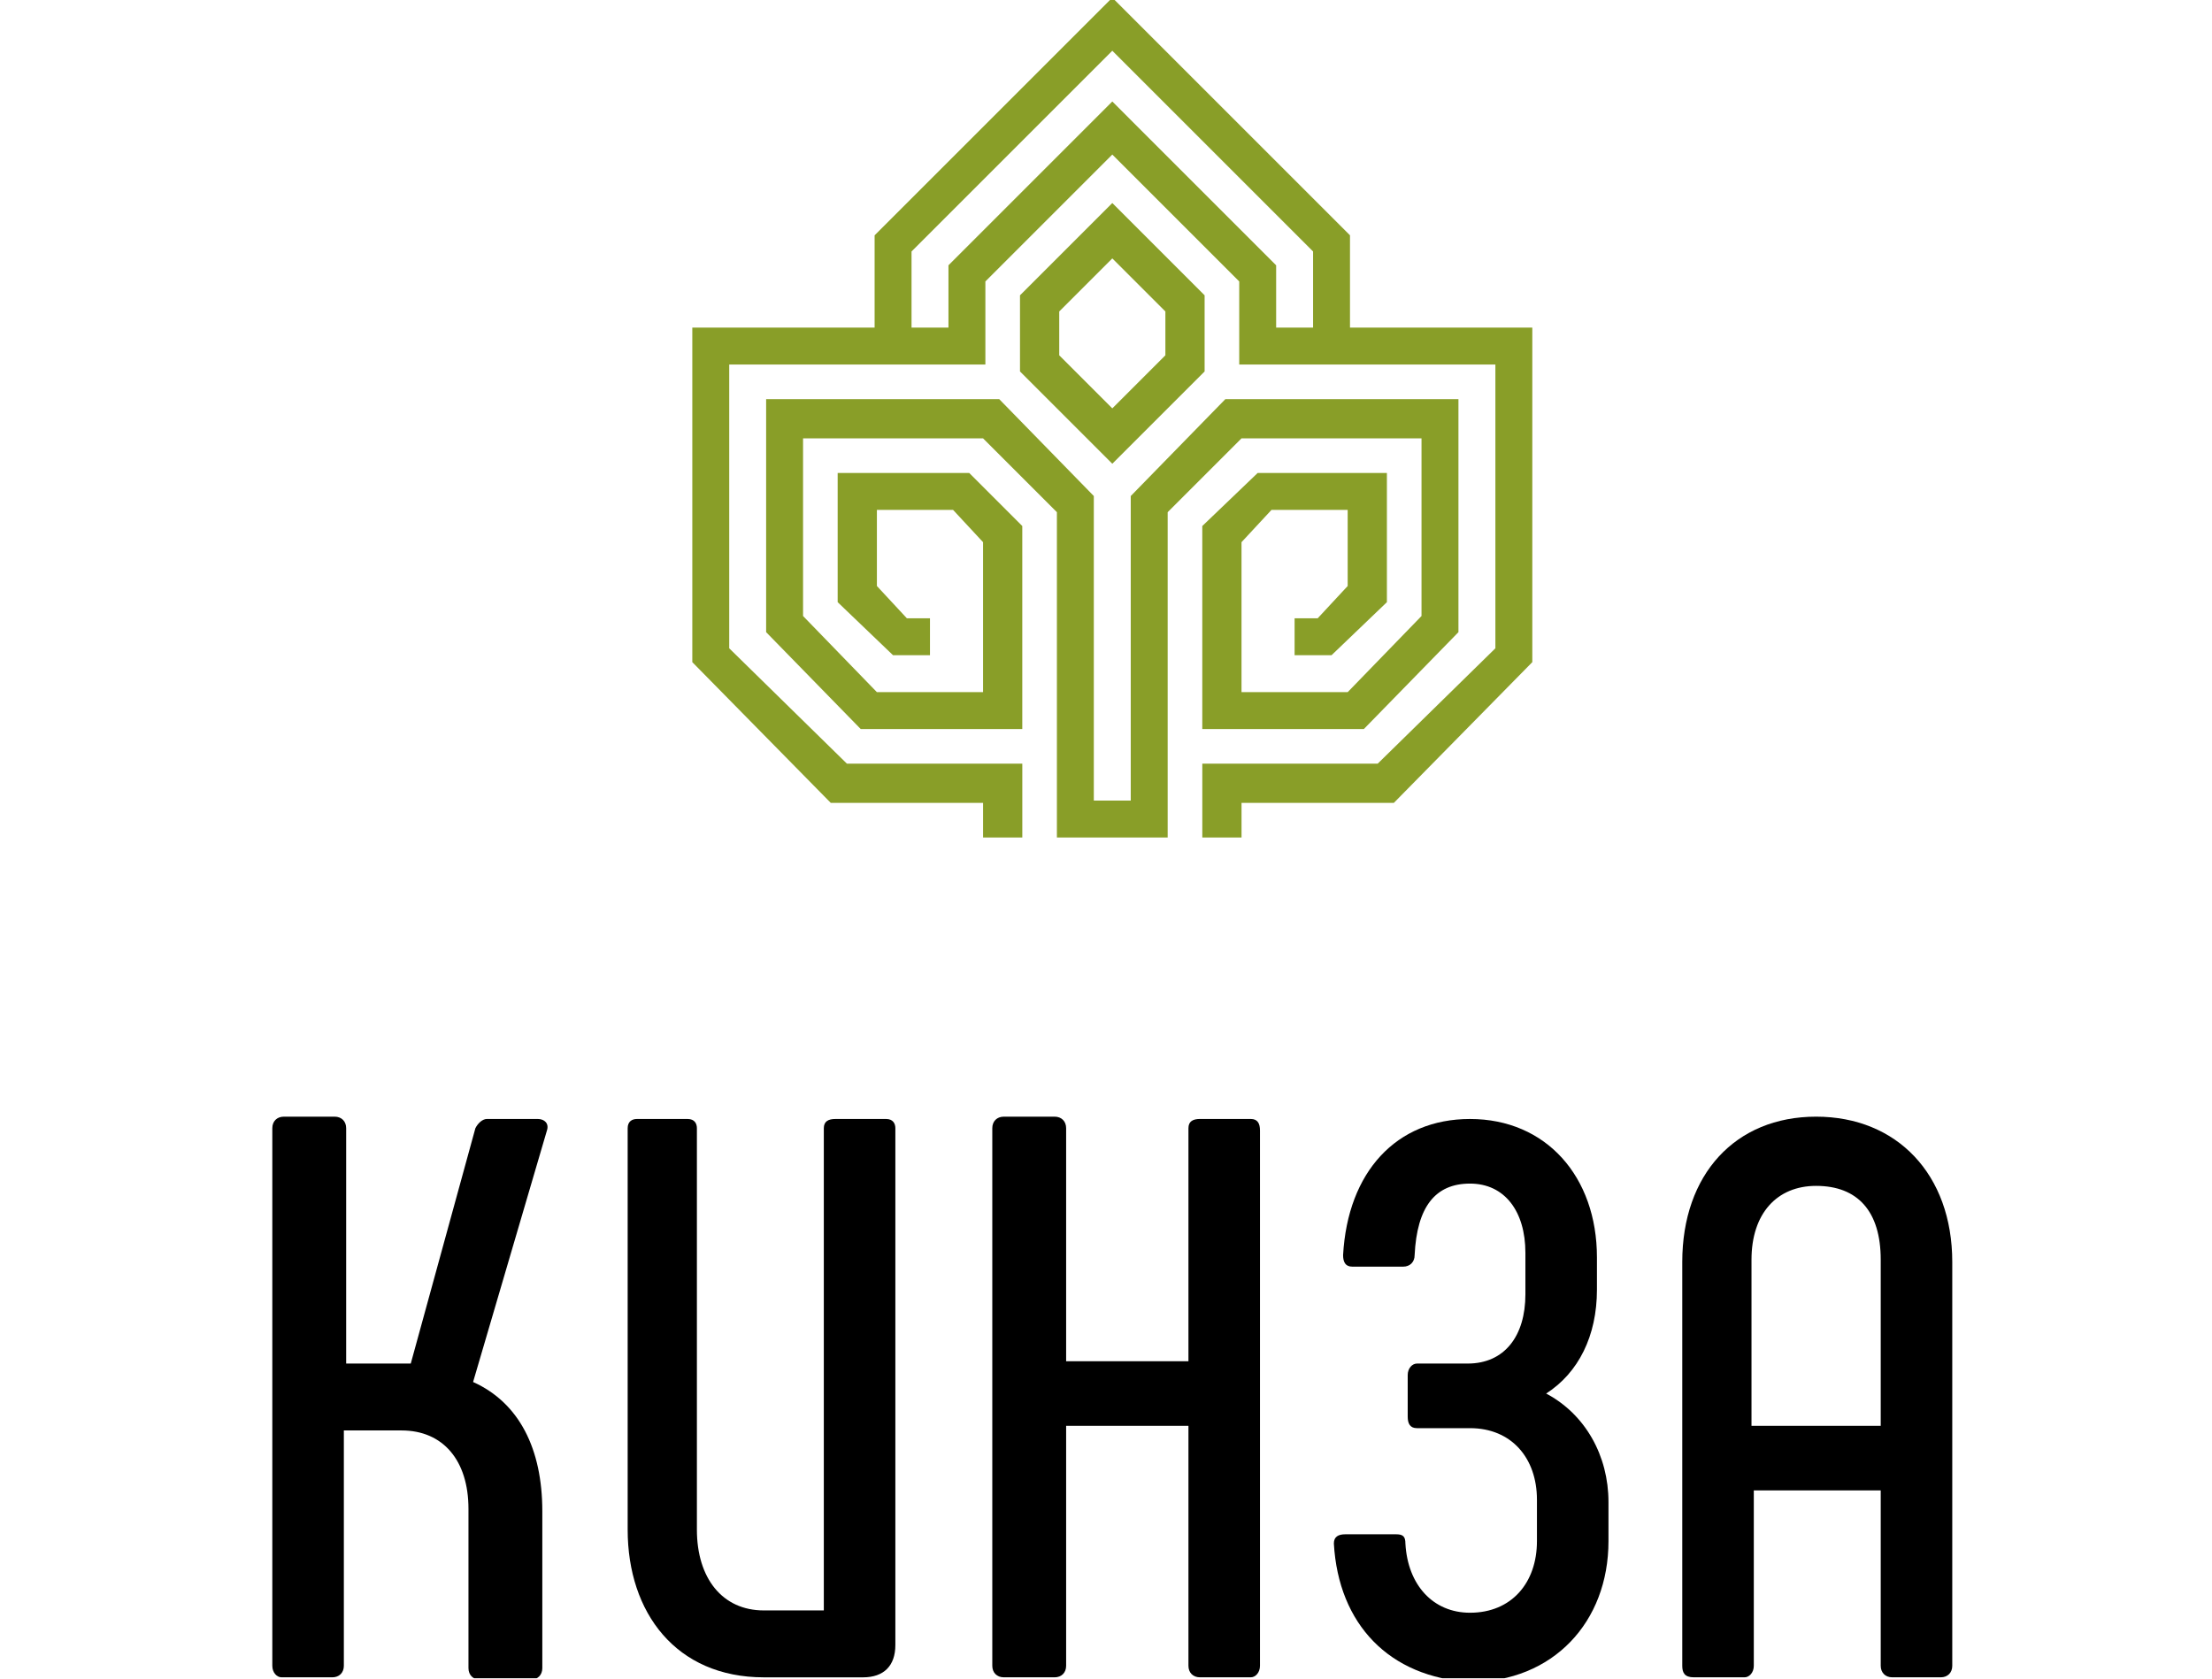 <?xml version="1.0" encoding="UTF-8"?> <svg xmlns="http://www.w3.org/2000/svg" width="644" height="489" viewBox="0 0 644 489" fill="none"><g clip-path="url(#clip0_436_810)"><path d="M79.281 485.075V328.531C79.281 326.516 80.625 325.172 82.641 325.172H97.421C99.437 325.172 100.781 326.516 100.781 328.531V397.061H119.593L138.405 328.531C139.077 327.187 140.421 325.844 141.764 325.844H156.545C158.561 325.844 159.905 327.187 159.233 329.203L137.733 402.436C151.17 408.483 157.889 421.92 157.889 440.06V485.747C157.889 487.762 156.545 489.106 154.53 489.106H139.749C137.733 489.106 136.389 487.762 136.389 485.747V439.388C136.389 425.279 128.999 416.545 116.905 416.545H100.109V485.075C100.109 487.09 98.765 488.434 96.75 488.434H81.969C80.625 488.434 79.281 487.09 79.281 485.075Z" fill="black"></path><path d="M243.206 325.85H257.987C260.002 325.85 260.674 327.193 260.674 328.537V479.034C260.674 485.081 257.315 488.44 251.268 488.44H222.378C196.847 488.44 182.738 469.628 182.738 445.441V328.537C182.738 326.521 184.082 325.85 185.426 325.85H200.207C202.222 325.85 202.894 327.193 202.894 328.537V445.441C202.894 459.55 210.285 468.956 222.378 468.956H239.846V328.537C239.846 326.521 241.19 325.85 243.206 325.85Z" fill="black"></path><path d="M349.362 325.844H364.143C366.159 325.844 366.83 327.187 366.83 329.203V485.075C366.83 487.09 365.487 488.434 364.143 488.434H349.362C347.346 488.434 346.003 487.09 346.003 485.075V415.201H310.394V485.075C310.394 487.09 309.05 488.434 307.035 488.434H292.254C290.238 488.434 288.895 487.09 288.895 485.075V328.531C288.895 326.516 290.238 325.172 292.254 325.172H307.035C309.05 325.172 310.394 326.516 310.394 328.531V396.389H346.003V328.531C346.003 326.516 347.346 325.844 349.362 325.844Z" fill="black"></path><path d="M388.34 449.472C388.34 447.456 389.684 446.785 391.699 446.785H406.48C408.496 446.785 409.168 447.456 409.168 449.472C409.839 461.565 417.23 469.628 427.98 469.628C440.073 469.628 447.464 460.894 447.464 448.8V436.707C447.464 424.613 440.073 415.879 427.98 415.879H412.527C410.511 415.879 409.839 414.535 409.839 412.52V400.426C409.839 398.411 411.183 397.067 412.527 397.067H427.308C438.058 397.067 444.104 389.005 444.104 376.911V364.818C444.104 352.724 438.058 344.662 427.98 344.662C417.902 344.662 412.527 351.38 411.855 365.489C411.855 367.505 410.511 368.849 408.496 368.849H393.715C391.699 368.849 391.027 367.505 391.027 365.489C392.371 341.302 406.48 325.85 427.98 325.85C450.151 325.85 464.932 342.646 464.932 366.161V375.567C464.932 389.004 459.557 399.754 450.151 405.801C461.573 411.848 468.291 423.941 468.291 437.378V448.8C468.291 472.315 452.167 489.784 427.98 489.784C404.465 488.44 389.684 472.987 388.34 449.472Z" fill="black"></path><path d="M547.553 415.201V366.827C547.553 352.718 540.835 345.328 528.741 345.328C517.32 345.328 509.929 353.39 509.929 366.827V415.201H547.553ZM489.773 485.075V367.499C489.773 341.968 505.226 325.172 528.741 325.172C552.256 325.172 568.381 341.968 568.381 367.499V485.075C568.381 487.09 567.037 488.434 565.022 488.434H550.913C548.897 488.434 547.553 487.09 547.553 485.075V434.013H510.601V485.075C510.601 487.09 509.257 488.434 507.914 488.434H493.133C490.445 488.434 489.773 487.09 489.773 485.075Z" fill="black"></path><path d="M308.383 90.699L323.835 75.246L339.288 90.699V103.464L323.835 118.917L308.383 103.464V90.699ZM350.71 108.167V85.996L323.835 59.121L296.961 85.996V108.167L323.835 135.041L350.71 108.167Z" fill="#899E28"></path><path d="M393.037 95.396V68.522L323.835 -0.68L254.634 68.522V95.396H201.557V192.816L241.868 233.8H286.211V243.878H297.633V222.378H246.571L212.306 188.785V106.146H286.883V81.959L323.835 45.007L360.788 81.959V106.146H435.364V188.785L401.099 222.378H350.038V243.878H361.46V233.8H405.802L446.114 192.816V95.396H393.037ZM382.287 95.396H371.537V77.256L323.835 29.554L276.133 77.256V95.396H265.383V73.225L323.835 14.773L382.287 73.225V95.396Z" fill="#899E28"></path><path d="M413.859 127.648V179.381L392.36 201.553H361.454V157.882L370.188 148.476H392.36V170.647L383.625 180.053H376.907V190.803H387.657L403.781 175.35V137.726H366.157L350.032 153.179V212.303H397.063L424.609 184.084V116.227H356.751L329.205 144.445V233.13H318.455V144.445L290.909 116.227H223.051V184.084L250.597 212.303H297.627V153.179L282.175 137.726H243.878V175.35L260.003 190.803H270.753V180.053H264.034L255.3 170.647V148.476H277.471L286.206 157.882V201.553H255.3L233.801 179.381V127.648H286.206L307.705 149.148V243.88H339.955V149.148L361.454 127.648H413.859Z" fill="#899E28"></path></g><defs><clipPath id="clip0_436_810"><rect width="644" height="488.709" fill="white"></rect></clipPath></defs></svg> 